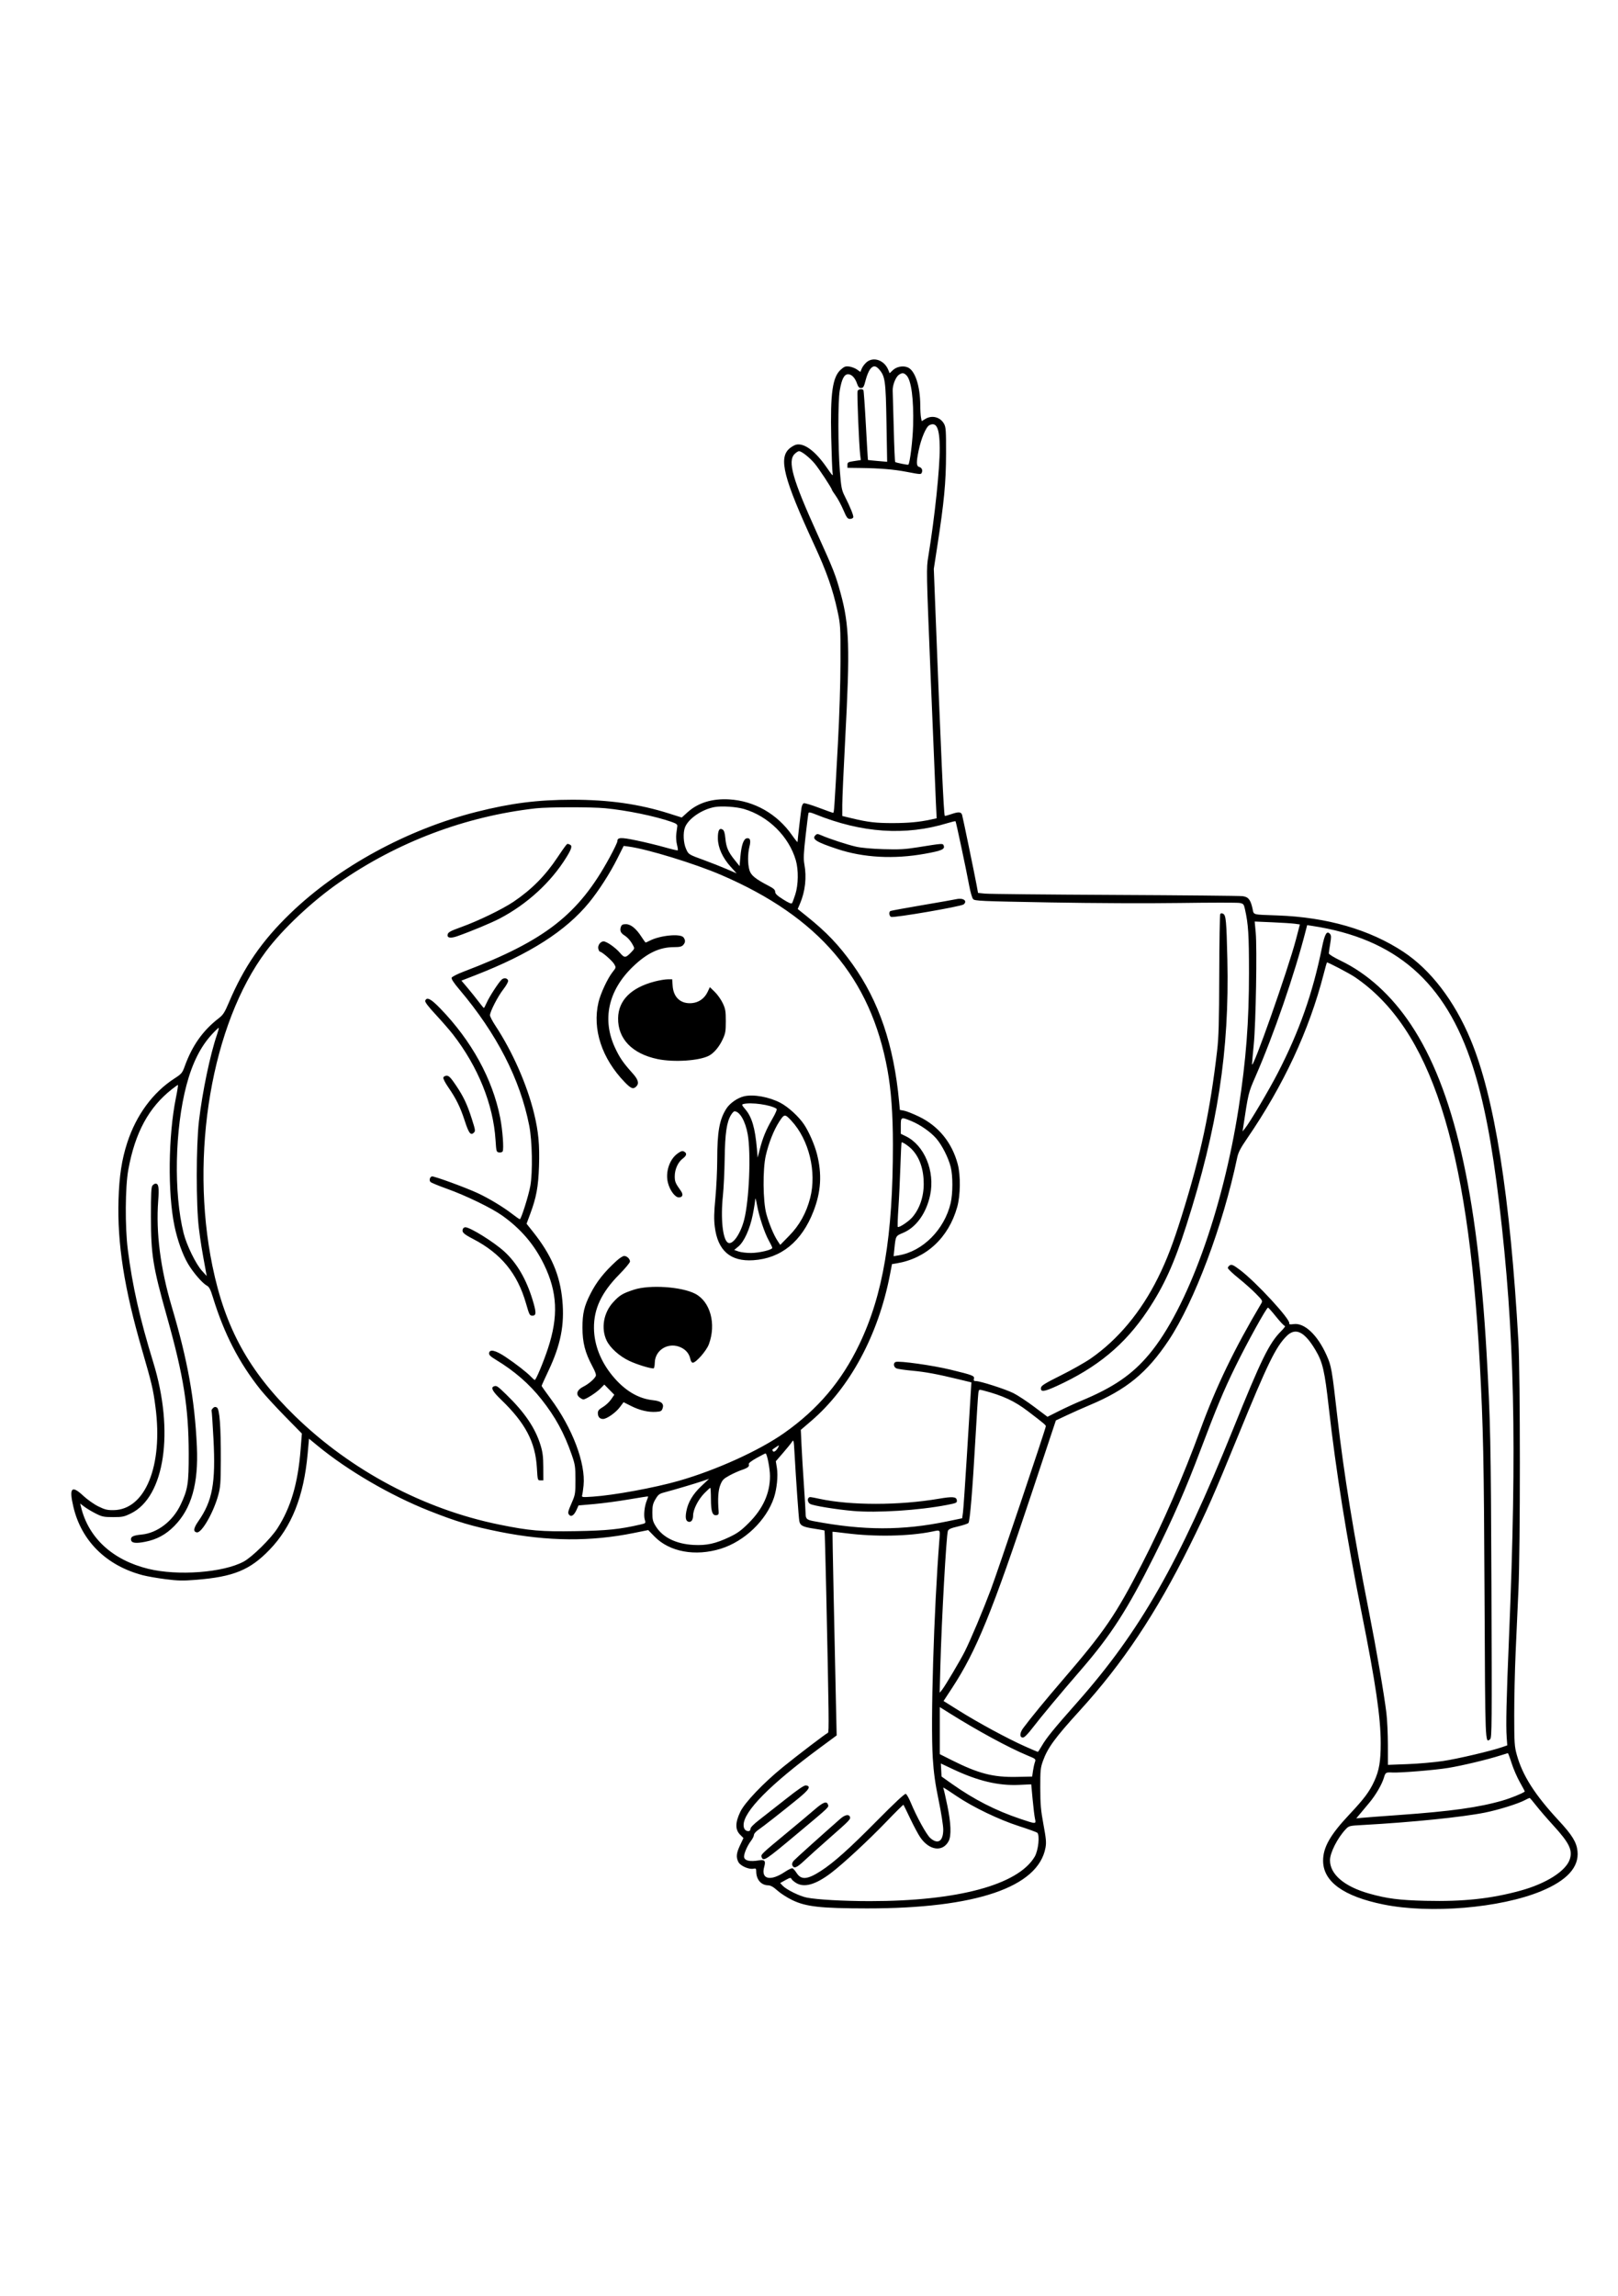 <svg xmlns="http://www.w3.org/2000/svg" width="1410" height="2000" viewBox="0 0 1410 2000" version="1.1">
	<path d="M 755.206 315.480 C 753.586 316.844, 751.699 319.312, 751.014 320.966 L 749.769 323.972 746.838 321.884 C 745.225 320.736, 742.200 319.568, 740.113 319.288 C 736.912 318.859, 735.775 319.258, 732.826 321.848 C 725.492 328.287, 723.494 342.240, 724.356 381 C 724.693 396.125, 725.234 410.075, 725.558 412 C 726.088 415.147, 725.584 414.681, 720.552 407.375 C 710.607 392.933, 700.743 385.593, 693.668 387.369 C 692.285 387.716, 689.778 389.157, 688.096 390.573 C 678.229 398.875, 682.762 416.577, 709.681 474.860 C 720.278 497.803, 725.741 513.332, 729.781 532 C 732.408 544.137, 732.485 545.415, 732.438 576 C 732.408 594.806, 731.510 623.620, 730.207 647.500 C 727.008 706.180, 726.881 708, 726.001 708 C 725.558 708, 719.936 706.005, 713.508 703.566 C 707.080 701.127, 701.199 699.370, 700.438 699.662 C 699.677 699.954, 698.812 701.612, 698.515 703.347 C 697.964 706.569, 695.026 731.765, 695.009 733.407 C 695.004 733.906, 692.791 731.168, 690.090 727.322 C 677.154 708.902, 657.233 697.586, 635.500 696.314 C 620.692 695.447, 608.396 699.217, 599.297 707.414 L 594.094 712.101 582.902 708.557 C 556.931 700.333, 530.401 696.578, 498.500 696.613 C 468.641 696.644, 445.381 699.591, 415.500 707.127 C 354.939 722.399, 295.060 755.026, 252.894 795.727 C 228.245 819.519, 212.566 842.282, 199.397 873.394 C 195.830 881.822, 194.404 884.050, 190.810 886.814 C 176.849 897.548, 167.560 910.622, 160.977 928.800 C 158.857 934.654, 158.220 935.408, 151.975 939.447 C 133.231 951.573, 118.772 971.218, 110.930 995.213 C 106.116 1009.946, 103.899 1024.383, 103.284 1045.006 C 102.140 1083.396, 108.163 1121.907, 123.694 1175.500 C 132.411 1205.580, 133.441 1209.956, 135.488 1225.566 C 142.199 1276.762, 126.643 1315.046, 98.980 1315.413 C 93.504 1315.486, 91.373 1314.965, 85.666 1312.156 C 81.901 1310.302, 76.019 1306.143, 72.472 1302.825 C 62.339 1293.346, 60.036 1296.014, 63.975 1312.667 C 71.009 1342.403, 92.897 1363.902, 124.500 1372.118 C 128.350 1373.119, 137.267 1374.674, 144.315 1375.573 C 155.059 1376.944, 159.343 1377.032, 170.815 1376.114 C 203.414 1373.504, 217.768 1367.652, 234.805 1350.024 C 254.197 1329.958, 264.745 1303.443, 268.096 1266.339 L 269.284 1253.177 276.892 1259.429 C 303.168 1281.021, 340.252 1302.627, 373.943 1315.973 C 398.178 1325.573, 411.500 1329.532, 436 1334.414 C 477.222 1342.628, 514.732 1342.932, 552.190 1335.354 L 564.879 1332.787 570.375 1338.416 C 583.457 1351.815, 605.927 1355.941, 628.138 1349.022 C 648.843 1342.572, 667.824 1324.355, 674.445 1304.579 C 676.985 1296.992, 678.133 1285.554, 677.037 1278.750 L 676.082 1272.822 682.291 1265.661 C 685.706 1261.722, 689.218 1257.393, 690.096 1256.039 C 691.619 1253.691, 691.724 1254.151, 692.392 1266.039 C 693.705 1289.404, 695.965 1321.493, 696.526 1324.738 C 697.247 1328.908, 699.505 1330.074, 709.851 1331.620 C 714.444 1332.307, 718.354 1333.020, 718.539 1333.206 C 718.724 1333.391, 719.394 1357.608, 720.028 1387.021 C 722.363 1495.407, 722.526 1508.970, 721.499 1509.363 C 719.837 1509.999, 695.302 1528.683, 682.444 1539.106 C 665.435 1552.892, 649.096 1569.994, 645.183 1578.106 C 640.647 1587.512, 640.573 1593.727, 644.946 1598.100 L 647.893 1601.047 644.947 1607.273 C 641.654 1614.235, 641.302 1617.750, 643.479 1621.959 C 645.185 1625.259, 652.489 1628.522, 656.466 1627.762 C 658.674 1627.340, 659 1627.626, 659 1629.989 C 659 1637.126, 663.166 1642.062, 669.320 1642.218 C 671.615 1642.277, 673.892 1643.552, 677.500 1646.800 C 680.250 1649.276, 686.100 1653.024, 690.500 1655.129 C 702.545 1660.893, 715.137 1662.287, 755.500 1662.327 C 850.173 1662.421, 904.725 1643.900, 911.083 1609.506 C 911.919 1604.989, 911.635 1601.726, 909.328 1589.309 C 907.031 1576.945, 906.571 1571.694, 906.543 1557.500 C 906.512 1542.192, 906.740 1539.853, 908.832 1534 C 912.942 1522.504, 919.301 1513.790, 940.767 1490.243 C 978.454 1448.903, 1007.488 1405.350, 1036.925 1346 C 1051.481 1316.653, 1057.905 1302.065, 1079.203 1250 C 1104.660 1187.768, 1111.715 1173.285, 1121.189 1163.811 C 1128.953 1156.047, 1136.726 1159.768, 1146.270 1175.818 C 1152.671 1186.581, 1154.345 1193.786, 1157.996 1226.293 C 1164.103 1280.654, 1173.555 1339.740, 1186.506 1404.500 C 1198.844 1466.197, 1203.196 1495.899, 1203.210 1518.500 C 1203.220 1534.304, 1201.855 1542.269, 1197.534 1551.629 C 1193.324 1560.746, 1188.755 1566.840, 1175.789 1580.631 C 1159.147 1598.333, 1152.990 1609.186, 1153.010 1620.788 C 1153.041 1638.994, 1170.766 1651.839, 1205.620 1658.915 C 1246.266 1667.166, 1307.407 1662.028, 1342.883 1647.379 C 1365.529 1638.027, 1376.147 1626.398, 1374.714 1612.514 C 1373.904 1604.670, 1370.098 1598.474, 1358.236 1585.686 C 1337.484 1563.316, 1326.778 1546.513, 1321.800 1528.500 C 1319.779 1521.189, 1319.586 1518.217, 1319.563 1494 C 1319.548 1479.425, 1320.099 1454.900, 1320.786 1439.500 C 1321.473 1424.100, 1322.575 1399.575, 1323.233 1385 C 1324.905 1347.998, 1324.888 1198.400, 1323.208 1168.500 C 1316.086 1041.730, 1302.373 955.267, 1281.483 905.406 C 1267.343 871.655, 1246.756 844.795, 1223 829.103 C 1193.699 809.749, 1156.507 798.984, 1113.500 797.409 C 1090.578 796.570, 1092.807 797.193, 1091.470 791.257 C 1089.743 783.585, 1087.817 781.226, 1082.769 780.595 C 1080.421 780.302, 1030.350 779.825, 971.500 779.536 C 912.650 779.248, 861.756 778.735, 858.403 778.396 L 852.305 777.782 851.093 771.141 C 849.534 762.603, 839.080 712.024, 838.423 709.842 C 837.615 707.159, 835.414 706.965, 829.367 709.046 C 826.235 710.123, 823.522 710.855, 823.338 710.672 C 822.430 709.763, 820.062 657.622, 814.908 525 L 813.761 495.500 816.843 475.500 C 822.762 437.096, 824.357 420.282, 824.431 395.500 C 824.492 375.315, 824.284 372.104, 822.733 369.267 C 819.456 363.270, 812.218 361.350, 806.359 364.923 L 803.218 366.838 802.609 363.794 C 802.274 362.120, 801.984 357.319, 801.965 353.125 C 801.888 336.170, 797.423 322.661, 791.022 320.009 C 786.871 318.290, 781.272 319.365, 777.986 322.513 L 775.285 325.101 774.019 322.046 C 770.573 313.727, 761.184 310.450, 755.206 315.480 M 758.087 321.877 C 756.960 323.460, 755.378 327.290, 754.571 330.389 C 752.765 337.323, 752.360 338, 750.019 338 C 748.782 338, 747.773 336.843, 747.021 334.562 C 745.274 329.270, 742.254 326, 739.113 326 C 735.633 326, 733.510 330.129, 731.775 340.272 C 730.168 349.659, 730.238 389.514, 731.897 410.377 C 733.013 424.412, 733.489 426.907, 735.999 431.877 C 741.111 442.001, 744.073 449.369, 743.563 450.696 C 743.288 451.413, 741.984 452, 740.666 452 C 738.629 452, 737.773 450.838, 734.955 444.250 C 733.131 439.988, 730.145 434.415, 728.320 431.866 C 726.494 429.317, 725 427.003, 725 426.724 C 725 425.448, 713.535 407.995, 709.849 403.660 C 705.366 398.388, 698.521 393, 696.305 393 C 695.537 393, 693.805 394.105, 692.455 395.455 C 686.180 401.729, 690.630 417.383, 712.224 465 C 726.424 496.311, 728.120 500.633, 732.557 516.795 C 740.175 544.552, 740.796 564.175, 736.563 643.500 C 735.154 669.900, 734.002 695.837, 734.001 701.138 L 734 710.776 742.750 712.881 C 756.432 716.173, 763.464 716.987, 778 716.962 C 791.606 716.938, 800.990 716.076, 810.873 713.942 L 816.245 712.782 815.579 699.141 C 815.212 691.638, 813.176 642.750, 811.053 590.500 C 807.206 495.787, 807.200 495.467, 809.002 484.500 C 814.590 450.492, 819.044 408.032, 818.915 390 C 818.792 372.955, 816.168 367.238, 809.901 370.362 C 806.991 371.813, 802.719 381.911, 800.527 392.521 C 798.426 402.694, 798.522 406.062, 800.931 406.692 C 803.154 407.274, 804.194 409.331, 803.362 411.500 C 802.633 413.398, 802.568 413.396, 789.998 410.994 C 778.684 408.832, 766.902 407.856, 749.500 407.638 L 738.500 407.500 738.500 405 C 738.500 402.719, 739.012 402.423, 744.327 401.625 L 750.153 400.750 749.596 396.125 C 748.566 387.571, 746.712 342.192, 747.328 340.588 C 747.976 338.898, 751.515 338.407, 752.425 339.879 C 752.724 340.363, 753.698 354.201, 754.589 370.629 C 755.480 387.058, 756.274 400.573, 756.354 400.662 C 756.434 400.751, 760.236 401.149, 764.802 401.545 L 773.103 402.267 772.519 368.384 C 771.889 331.859, 771.370 327.970, 766.320 321.969 C 763.176 318.232, 760.703 318.204, 758.087 321.877 M 783.342 326.473 C 780.446 328.501, 777.678 335.680, 777.932 340.500 C 778.049 342.700, 778.463 357.414, 778.854 373.198 C 779.244 388.983, 779.809 402.142, 780.108 402.441 C 780.712 403.046, 791.180 405.159, 791.570 404.755 C 792.980 403.296, 795.395 383.425, 795.734 370.500 C 796.334 347.643, 794.136 331.136, 789.935 326.935 C 787.616 324.616, 786.141 324.512, 783.342 326.473 M 622.838 702.969 C 611.676 704.981, 599.810 713.110, 596.913 720.730 C 595.123 725.437, 595.542 734.177, 597.803 739.287 C 600.064 744.399, 599.706 744.178, 614.500 749.591 C 620 751.604, 628.422 754.937, 633.216 756.998 L 641.933 760.745 636.847 755.123 C 629.706 747.227, 625.702 738.438, 625.589 730.412 C 625.490 723.374, 626.873 720.803, 629.778 722.627 C 630.990 723.388, 631.676 725.601, 632.093 730.104 C 632.827 738.014, 634.508 741.964, 640.120 748.963 L 644.500 754.425 645.188 746.463 C 646.082 736.129, 648.004 730.602, 650.850 730.180 C 653.785 729.745, 654.471 732.071, 653.061 737.671 C 651.515 743.812, 651.538 752.726, 653.114 757.985 C 654.474 762.524, 658.230 765.574, 670 771.697 C 674.179 773.870, 675.506 775.102, 675.526 776.822 C 675.546 778.526, 677.277 780.173, 682.512 783.472 C 687.407 786.556, 689.699 787.507, 690.240 786.678 C 690.663 786.030, 691.945 782.575, 693.088 779 C 695.737 770.718, 695.931 757.728, 693.529 749.415 C 687.539 728.677, 669.607 710.930, 648.321 704.672 C 641.741 702.738, 628.885 701.878, 622.838 702.969 M 467 704.103 C 405.722 710.995, 346.463 733.341, 295.500 768.773 C 271.938 785.155, 246.434 809.128, 231.854 828.599 C 184.553 891.768, 165.145 1005.678, 185.132 1102.822 C 196.263 1156.921, 216.902 1194.390, 257.121 1233.516 C 305.794 1280.866, 369.234 1314.577, 434.839 1327.953 C 461.564 1333.402, 471.490 1334.254, 502 1333.722 C 529.080 1333.250, 540.247 1332.098, 558.158 1327.929 C 562.801 1326.848, 562.813 1326.834, 561.876 1323.672 C 560.779 1319.965, 561.623 1311.953, 563.624 1307.096 C 564.395 1305.225, 564.908 1303.592, 564.763 1303.469 C 564.618 1303.346, 557.075 1304.519, 548 1306.077 C 538.925 1307.634, 525.349 1309.451, 517.830 1310.113 L 504.160 1311.318 502.401 1315.220 C 500.281 1319.921, 497.747 1321.606, 495.987 1319.484 C 494.591 1317.802, 494.792 1316.938, 498.666 1308 C 501.261 1302.010, 501.481 1300.518, 501.470 1289 C 501.458 1277.513, 501.194 1275.743, 498.218 1267.162 C 491.705 1248.385, 483.997 1234.260, 471.934 1219 C 461.199 1205.420, 448.380 1194.281, 432.203 1184.475 C 427.318 1181.513, 425.972 1180.191, 426.203 1178.579 C 426.723 1174.939, 431.928 1176.179, 440.659 1182.023 C 449.756 1188.111, 459.452 1195.678, 462.924 1199.401 C 464.258 1200.831, 465.667 1202, 466.056 1202 C 467.089 1202, 473.492 1186.700, 477.435 1174.804 C 486.756 1146.691, 485.767 1125.445, 474.017 1101.358 C 465.569 1084.038, 453.861 1070.351, 437.630 1058.817 C 428.346 1052.220, 405.889 1041.335, 389.500 1035.488 C 382.350 1032.938, 375.921 1030.289, 375.213 1029.603 C 373.811 1028.243, 374.455 1025.416, 376.327 1024.716 C 377.764 1024.179, 405.602 1034.330, 416.264 1039.279 C 425.988 1043.793, 438.712 1051.463, 446.370 1057.428 C 449.599 1059.943, 452.582 1062, 452.999 1062 C 454.157 1062, 460.641 1041.468, 462.157 1033 C 464.314 1020.952, 463.815 993.818, 461.189 980.459 C 453.237 939.994, 432.846 900.298, 400.238 861.800 C 395.463 856.163, 393.182 852.689, 393.579 851.656 C 393.910 850.792, 398.528 848.432, 403.841 846.411 C 475.112 819.303, 504.130 796.660, 531.159 747.067 C 534.921 740.163, 538 733.746, 538 732.807 C 538 729.331, 540.913 729.207, 554.778 732.093 C 562.216 733.642, 573.227 736.311, 579.246 738.026 C 585.265 739.740, 590.393 740.941, 590.640 740.693 C 590.888 740.446, 590.560 738.139, 589.912 735.566 C 589.262 732.983, 589.016 728.787, 589.363 726.194 C 589.709 723.612, 590.106 720.654, 590.246 719.619 C 590.443 718.158, 589.275 717.314, 585 715.833 C 570.550 710.826, 546.338 705.852, 527.500 704.023 C 515.568 702.864, 477.569 702.914, 467 704.103 M 704.538 708.252 C 704.319 708.938, 703.183 717.926, 702.014 728.224 C 700.313 743.209, 700.100 748.088, 700.945 752.658 C 703.075 764.185, 701.721 776.486, 697.146 787.159 L 695.156 791.801 703.328 798.356 C 720.284 811.956, 731.055 823.263, 742.999 840 C 766.029 872.272, 778.940 910.398, 783.519 959.656 L 784.184 966.812 787.842 967.466 C 789.854 967.826, 795.711 970.152, 800.858 972.635 C 817.845 980.830, 829.590 995.227, 834.602 1014 C 837.221 1023.808, 837.004 1041.262, 834.137 1051.443 C 826.622 1078.128, 807.239 1096.139, 781.408 1100.441 L 777.317 1101.122 775.562 1110.244 C 765.454 1162.774, 740.627 1208.873, 706.875 1237.779 L 697.860 1245.500 698.485 1259 C 698.829 1266.425, 699.760 1281.950, 700.553 1293.500 C 701.346 1305.050, 702.003 1316.075, 702.013 1318 C 702.038 1322.966, 702.915 1323.846, 708.992 1324.998 C 752.473 1333.244, 786.466 1333.303, 825.490 1325.198 L 838.480 1322.500 839.161 1317.500 C 839.536 1314.750, 841.020 1293.375, 842.458 1270 C 843.897 1246.625, 845.400 1222.245, 845.799 1215.822 L 846.524 1204.144 836.012 1201.592 C 816.841 1196.938, 806.621 1195.037, 795 1193.965 C 788.675 1193.381, 782.487 1192.484, 781.250 1191.973 C 778.687 1190.914, 778.199 1187.244, 780.504 1186.360 C 783.574 1185.182, 812.879 1189.302, 828.494 1193.108 C 847.931 1197.844, 849.386 1198.415, 848.703 1201.028 C 848.301 1202.565, 848.690 1203, 850.467 1203 C 854.284 1203, 875.981 1209.963, 883.050 1213.457 C 886.707 1215.264, 894.901 1220.650, 901.259 1225.426 L 912.819 1234.109 922.861 1229.070 C 928.384 1226.298, 936.862 1222.394, 941.701 1220.394 C 970.248 1208.595, 986.587 1197.433, 1001.552 1179.506 C 1034.554 1139.975, 1065.498 1054.723, 1079.422 964.975 C 1085.885 923.321, 1088.434 890.053, 1088.423 847.500 C 1088.414 813.808, 1087.863 805.127, 1084.889 791.847 C 1083.934 787.581, 1083.550 787.138, 1080.282 786.525 C 1078.321 786.157, 1055.068 786.169, 1028.608 786.552 C 1000.403 786.959, 953.403 786.763, 915 786.077 C 853.953 784.987, 849.395 784.785, 847.962 783.105 C 847.116 782.113, 845.602 776.846, 844.597 771.401 C 842.109 757.917, 833.169 715.836, 832.690 715.357 C 832.478 715.145, 829.423 715.854, 825.902 716.932 C 789.054 728.220, 750.974 725.656, 710.218 709.144 C 706.284 707.550, 704.834 707.322, 704.538 708.252 M 710.602 727.541 C 707.221 730.921, 711.268 733.457, 729.852 739.605 C 752.533 747.107, 778.977 748.528, 805.913 743.690 C 820.619 741.050, 823.611 739.755, 822.386 736.564 C 821.604 734.525, 821.685 734.519, 800 737.998 C 788.747 739.803, 783.754 740.083, 770 739.680 C 759.872 739.383, 750.603 738.544, 746 737.506 C 738.513 735.820, 722.793 730.678, 715.810 727.633 C 712.511 726.194, 711.959 726.184, 710.602 727.541 M 492.832 736.750 C 492.019 737.712, 488.812 742.325, 485.705 747 C 475.186 762.831, 463.071 775.019, 447.385 785.554 C 437.734 792.036, 416.615 802.251, 402 807.505 C 391.695 811.210, 390.046 812.211, 390.015 814.781 C 389.988 817.069, 393.133 817.346, 398.372 815.517 C 410.191 811.389, 428.109 803.934, 435.458 800.085 C 459.405 787.546, 480.204 768.456, 493.612 746.709 C 498.301 739.103, 498.940 736.575, 496.418 735.607 C 494.336 734.808, 494.522 734.749, 492.832 736.750 M 537.807 748.170 C 531.450 760.823, 521.715 775.958, 513.393 786.131 C 493.123 810.907, 461.602 831.048, 414.305 849.447 L 402.111 854.191 407.353 860.371 C 410.237 863.770, 414.541 869.127, 416.918 872.275 C 419.295 875.424, 421.437 878, 421.676 878 C 421.916 878, 423.054 875.862, 424.205 873.250 C 426.529 867.974, 434.890 855.166, 437.333 853.138 C 439.379 851.441, 442.387 852.054, 442.810 854.254 C 442.994 855.207, 441.117 858.576, 438.639 861.743 C 433.846 867.868, 427 881.171, 427 884.359 C 427 885.412, 429.073 889.422, 431.607 893.268 C 446.707 916.188, 459.329 944.841, 465.485 970.172 C 469.246 985.647, 470.332 997.392, 469.708 1015.846 C 469.096 1033.947, 467.419 1042.974, 461.930 1057.723 L 458.870 1065.946 464.276 1072.723 C 480.490 1093.047, 487.996 1110.517, 490.065 1132.746 C 492.051 1154.085, 488.604 1171.505, 477.937 1194.043 C 474.671 1200.941, 472 1206.853, 472 1207.179 C 472 1207.506, 475.487 1212.459, 479.750 1218.186 C 498.765 1243.736, 510.475 1274.571, 508.531 1293.976 C 508.172 1297.564, 507.627 1301.359, 507.321 1302.408 C 506.792 1304.224, 507.241 1304.285, 516.632 1303.667 C 534.873 1302.466, 570.575 1295.903, 591.500 1289.903 C 624.230 1280.519, 661.674 1263.529, 683.455 1248.179 C 712.762 1227.526, 733.437 1203.123, 748.845 1170.999 C 769.591 1127.746, 778.166 1076.777, 778.121 997 C 778.106 970.230, 776.614 949.717, 773.394 932 C 758.813 851.780, 713.571 798.746, 628.500 762.153 C 605.510 752.264, 564.025 739.548, 547.755 737.402 L 543.500 736.841 537.807 748.170 M 833.500 783.198 C 831.300 783.683, 817.639 786.091, 803.143 788.548 C 788.646 791.005, 776.383 793.263, 775.893 793.566 C 774.420 794.477, 774.885 798.019, 776.562 798.662 C 779.155 799.657, 837.560 789.610, 839.750 787.792 C 843.380 784.780, 839.444 781.886, 833.500 783.198 M 1063.379 796.195 C 1062.971 796.855, 1062.576 820.594, 1062.501 848.948 C 1062.392 890.180, 1062.028 903.403, 1060.681 915 C 1054.483 968.386, 1046.463 1005.838, 1029.844 1059 C 1022.247 1083.302, 1016.755 1097.618, 1009.148 1112.946 C 994.372 1142.721, 974.333 1166.790, 950.573 1183.298 C 945.664 1186.709, 933.964 1193.325, 924.573 1198 C 910.766 1204.874, 907.439 1206.931, 907.180 1208.754 C 906.614 1212.740, 909.674 1212.428, 920.756 1207.372 C 956.227 1191.188, 980.269 1171.267, 999.998 1141.714 C 1014.245 1120.372, 1023.093 1100.951, 1033.813 1067.486 C 1061.114 982.264, 1071.441 915.282, 1069.578 835.500 C 1068.795 801.977, 1068.359 797.262, 1065.918 795.956 C 1064.682 795.294, 1063.890 795.369, 1063.379 796.195 M 1094.272 812.103 C 1095.553 825.788, 1094.411 891.564, 1092.572 910 C 1091.721 918.525, 1091.046 926.175, 1091.070 927 C 1091.252 933.129, 1122.515 844.405, 1129.346 818.372 L 1132.791 805.243 1128.331 804.632 C 1125.878 804.296, 1117.013 803.725, 1108.631 803.363 L 1093.392 802.706 1094.272 812.103 M 541.117 807.213 C 539.953 810.359, 540.805 812.652, 543.854 814.578 C 546.945 816.531, 549.446 819.362, 551.614 823.359 C 553.103 826.105, 553.052 826.338, 550.332 829.195 C 545.195 834.594, 544.258 834.662, 540.203 829.924 C 536.279 825.340, 528.615 820, 525.959 820 C 523.214 820, 520.680 823.590, 521.401 826.460 C 521.751 827.857, 522.421 829, 522.888 829 C 524.540 829, 533.523 836.845, 535.236 839.783 C 536.954 842.730, 536.940 842.801, 533.895 846.630 C 529.552 852.092, 523.358 865.330, 521.556 873 C 516.041 896.483, 524.444 922.014, 544.506 942.727 C 549.879 948.274, 551.848 949.009, 554.429 946.429 C 557.155 943.702, 556.250 940.439, 551.210 934.831 C 543.057 925.759, 540.066 921.418, 536.034 912.809 C 524.514 888.214, 529.978 862.934, 551.278 842.281 C 563.711 830.225, 574.648 825, 587.450 825 C 592.225 825, 594.079 824.571, 595.345 823.171 C 597.347 820.959, 597.443 818.989, 595.670 816.563 C 593.067 813.004, 575.236 814.724, 566.178 819.408 C 564.485 820.284, 562.899 821, 562.654 821 C 562.409 821, 560.773 818.762, 559.018 816.028 C 554.391 808.817, 549.689 805, 545.433 805 C 542.737 805, 541.748 805.507, 541.117 807.213 M 1138.011 810.172 C 1128.155 848.682, 1110.048 901.228, 1093.965 938 C 1087.911 951.840, 1087.853 952.079, 1083.438 981.500 L 1082.838 985.500 1084.863 983 C 1089.211 977.633, 1105.757 949.706, 1113.598 934.500 C 1132.364 898.106, 1144.046 864.909, 1152.065 825.192 C 1154.456 813.347, 1156.320 810.270, 1159.085 813.602 C 1160.126 814.856, 1160.146 816.521, 1159.190 822.100 C 1158.535 825.915, 1158 829.669, 1158 830.441 C 1158 831.235, 1162.457 833.990, 1168.250 836.776 C 1191.692 848.053, 1212.634 867.087, 1229.559 892.500 C 1266.704 948.272, 1287.453 1038.305, 1295.468 1178.500 C 1298.839 1237.461, 1299.228 1256.161, 1299.709 1382.541 C 1300.164 1501.965, 1300.066 1513.700, 1298.604 1514.914 C 1294.194 1518.574, 1294.298 1521.194, 1293.694 1390.737 C 1293.135 1270.185, 1292.585 1243.425, 1289.494 1186.500 C 1279.169 996.380, 1246.597 895.917, 1180.764 851.144 C 1175.945 847.867, 1156.809 837.857, 1156.312 838.354 C 1156.163 838.504, 1154.887 843.098, 1153.478 848.563 C 1140.820 897.649, 1118.520 945.459, 1086.576 992 C 1080.953 1000.193, 1079.094 1003.818, 1078.117 1008.500 C 1065.860 1067.211, 1040.867 1133.819, 1018.474 1167.452 C 999.596 1195.807, 981.689 1210.480, 949.500 1223.970 C 944 1226.275, 935.142 1230.214, 929.815 1232.723 L 920.129 1237.284 899.482 1299.392 C 864.512 1404.590, 850.764 1438.237, 829.534 1470.587 L 822.258 1481.674 835.879 1490.194 C 852.653 1500.686, 877.772 1514.285, 892.737 1520.976 C 898.917 1523.739, 904.171 1526, 904.413 1526 C 904.655 1526, 906.215 1523.638, 907.879 1520.750 C 911.895 1513.780, 918.063 1506.211, 939 1482.557 C 993.358 1421.145, 1027.527 1361.278, 1074.314 1245.470 C 1099.299 1183.627, 1106.013 1169.935, 1116.486 1159.461 C 1118.940 1157.008, 1120.397 1154.996, 1119.724 1154.991 C 1119.051 1154.986, 1115.619 1151.386, 1112.098 1146.991 C 1108.576 1142.596, 1105.383 1139, 1105 1139 C 1103.678 1139, 1086.767 1169.582, 1076.522 1190.500 C 1066.361 1211.248, 1059.939 1226.612, 1046.091 1263.305 C 1033.370 1297.012, 1022.011 1322.979, 1005.763 1355.500 C 982.535 1401.988, 968.091 1424.424, 942.027 1454.500 C 924.497 1474.729, 907.170 1495.494, 899.961 1504.911 C 895.687 1510.495, 892.707 1513.500, 891.443 1513.500 C 888.385 1513.500, 888.492 1509.546, 891.666 1505.271 C 898.088 1496.623, 911.404 1480.399, 925.819 1463.659 C 962.661 1420.879, 972.095 1407.077, 995.313 1362 C 1013.357 1326.968, 1031.244 1285.837, 1046.112 1245.192 C 1059.772 1207.848, 1075.665 1174.900, 1098.886 1135.782 C 1100.494 1133.073, 1100.479 1133.042, 1094.500 1126.918 C 1091.200 1123.538, 1084.338 1117.429, 1079.250 1113.342 C 1074.162 1109.255, 1070 1105.272, 1070 1104.491 C 1070 1103.710, 1070.848 1102.616, 1071.885 1102.061 C 1073.426 1101.237, 1075.026 1101.998, 1080.635 1106.220 C 1094.581 1116.719, 1124.758 1149.431, 1123.536 1152.725 C 1123.202 1153.626, 1124.214 1153.795, 1127.362 1153.364 C 1136.744 1152.078, 1148.088 1162.769, 1155.958 1180.313 C 1160.254 1189.891, 1160.637 1192.075, 1165.535 1235 C 1171.120 1283.934, 1179.578 1335.976, 1193.001 1403.997 C 1199.487 1436.863, 1206.076 1475.122, 1208.157 1492 C 1208.869 1497.775, 1209.463 1510.329, 1209.476 1519.898 L 1209.500 1537.297 1226.500 1536.660 C 1235.850 1536.310, 1249.786 1535.093, 1257.468 1533.956 C 1270.277 1532.060, 1299.885 1525.089, 1309.500 1521.706 L 1313.500 1520.299 1313 1513.399 C 1312.234 1502.828, 1312.756 1480.074, 1314.983 1427 C 1322.077 1257.896, 1319.873 1160.140, 1306.438 1048 C 1300.128 995.323, 1293.022 958.628, 1283.300 928.500 C 1259.671 855.281, 1216.378 817.546, 1143.310 806.479 L 1139.119 805.844 1138.011 810.172 M 570.373 854.979 C 549.843 860.361, 538.845 871.443, 538.643 886.951 C 538.410 904.920, 550.935 917.888, 572.983 922.504 C 587.148 925.469, 609.319 924.028, 617.790 919.591 C 622.154 917.304, 626.685 911.941, 629.696 905.500 C 632.181 900.182, 632.500 898.363, 632.500 889.500 C 632.500 880.770, 632.163 878.782, 629.849 873.845 C 628.390 870.734, 625.265 866.314, 622.904 864.023 L 618.611 859.856 616.670 863.981 C 614.009 869.634, 609.076 873.190, 603.099 873.765 C 593.399 874.697, 586.915 868.967, 586.180 858.815 L 585.760 853 581.630 853.055 C 579.358 853.085, 574.293 853.951, 570.373 854.979 M 370.589 871.628 C 370.151 872.771, 372.899 876.425, 379.803 883.878 C 385.214 889.720, 391.916 897.425, 394.697 901 C 416.590 929.150, 429.852 962.005, 431.830 993 C 432.473 1003.084, 432.595 1003.513, 434.887 1003.837 C 436.200 1004.023, 437.605 1003.639, 438.010 1002.983 C 439.215 1001.034, 437.994 984.239, 435.867 973.500 C 429.180 939.734, 410.884 906.452, 383.507 878.250 C 375.480 869.981, 371.921 868.157, 370.589 871.628 M 184.666 900.994 C 174.821 911.628, 167.599 926.033, 162.516 945.178 C 152.338 983.505, 151.259 1039.337, 160.022 1074.220 C 162.648 1084.674, 170.694 1101.127, 176.052 1107 L 180.157 1111.500 179.505 1108 C 175.830 1088.262, 174.855 1082.259, 173.310 1069.842 C 170.830 1049.912, 170.867 998.056, 173.376 976.500 C 176.325 951.163, 183.151 918.499, 189.126 901.134 C 190.159 898.130, 190.840 895.507, 190.639 895.305 C 190.437 895.104, 187.749 897.664, 184.666 900.994 M 386.355 938.517 C 386.012 939.410, 387.830 943.009, 390.778 947.273 C 397.477 956.964, 401.211 964.570, 404.958 976.161 C 408.351 986.655, 410.022 989.057, 412.500 987 C 414.499 985.341, 414.452 984.906, 411.128 974.495 C 407.104 961.889, 403.947 955.218, 397.387 945.461 C 392.915 938.808, 391.190 937, 389.318 937 C 388.009 937, 386.675 937.682, 386.355 938.517 M 150 948.615 C 129.673 964.480, 117.675 986.580, 111.798 1018.980 C 109.080 1033.965, 108.872 1068.731, 111.382 1088.500 C 115.404 1120.176, 121.759 1148.297, 133.611 1186.870 C 152.013 1246.761, 143.589 1303.764, 114.200 1318.219 C 108.146 1321.197, 106.698 1321.499, 98.515 1321.484 C 90.375 1321.470, 88.893 1321.159, 83.250 1318.285 C 79.813 1316.534, 75.398 1313.880, 73.440 1312.386 L 69.879 1309.670 70.580 1312.585 C 77.069 1339.571, 98.065 1358.897, 129.182 1366.528 C 154.918 1372.839, 194.543 1369.842, 212.352 1360.237 C 219.799 1356.220, 236.027 1340.218, 241.827 1331.171 C 253.489 1312.981, 259.638 1292.046, 261.967 1262.600 L 263.066 1248.699 248.246 1233.600 C 240.095 1225.295, 230.554 1214.900, 227.044 1210.500 C 208.266 1186.958, 195.281 1161.764, 185.491 1129.877 C 183.429 1123.162, 182.284 1120.955, 180.316 1119.901 C 176.464 1117.840, 168.449 1108.605, 163.974 1101.072 C 159.147 1092.947, 154.634 1080.376, 152.024 1067.787 C 146.054 1038.993, 146.626 989.169, 153.303 956.250 C 154.558 950.063, 155.341 945.023, 155.043 945.051 C 154.744 945.080, 152.475 946.683, 150 948.615 M 648.332 954.959 C 642.635 956.316, 635.961 960.992, 632.955 965.733 C 626.913 975.259, 625.049 985.704, 625.020 1010.194 C 625.009 1019.376, 624.293 1034.354, 623.428 1043.478 C 622.213 1056.298, 622.091 1061.986, 622.889 1068.514 C 625.444 1089.395, 636.517 1099.036, 656.448 1097.730 C 680.688 1096.141, 698.713 1081.463, 708.941 1054.984 C 715.496 1038.015, 716.417 1022.804, 711.950 1005.278 C 709.852 997.046, 704.867 985.658, 700.585 979.315 C 695.980 972.495, 686.856 964.172, 680.104 960.633 C 670.185 955.433, 656.559 953, 648.332 954.959 M 647.737 961.692 C 646.224 962.086, 646.472 962.733, 649.479 966.246 C 655.196 972.926, 658.016 982.468, 659.578 1000.422 L 660.267 1008.343 662.039 1001.422 C 664.669 991.147, 667.409 984.447, 672.845 974.991 C 676.131 969.276, 677.363 966.253, 676.614 965.745 C 671.565 962.325, 654.496 959.929, 647.737 961.692 M 637.017 971.212 C 633.262 977.388, 631.827 987.239, 631.516 1009 C 631.354 1020.275, 630.665 1034.839, 629.985 1041.365 C 627.886 1061.499, 629.783 1079.568, 634.294 1082.414 C 638.255 1084.912, 645.254 1075.092, 648.488 1062.500 C 652.865 1045.458, 654.560 1004.636, 651.583 987.950 C 649.546 976.533, 644.614 968, 640.051 968 C 639.457 968, 638.092 969.445, 637.017 971.212 M 679.033 977.071 C 674.319 984.364, 669.912 995.469, 667.355 1006.500 C 664.583 1018.455, 664.836 1046.450, 667.815 1057.329 C 670.217 1066.100, 674.253 1075.775, 677.664 1080.934 L 679.935 1084.368 687.717 1076.434 C 696.699 1067.277, 702.642 1056.587, 706.026 1043.500 C 711.872 1020.885, 704.994 992.683, 689.605 976.168 C 684 970.153, 683.475 970.198, 679.033 977.071 M 785 980.801 L 785 987.601 789.389 989.734 C 805.557 997.589, 814.916 1020.179, 810.589 1040.906 C 807.270 1056.804, 798.366 1069.186, 786.819 1073.961 C 780.566 1076.547, 780.555 1076.567, 779.448 1087.360 L 778.744 1094.219 783.122 1093.490 C 804.132 1089.992, 823.009 1071.038, 828.442 1047.985 C 830.407 1039.648, 830.428 1024.104, 828.485 1016.460 C 826.416 1008.320, 820.913 997.480, 815.923 991.713 C 810.915 985.924, 801.841 979.608, 793.900 976.381 C 785.120 972.814, 785 972.874, 785 980.801 M 784.655 1015.750 C 784.291 1027.162, 783.505 1043.623, 782.909 1052.329 C 782.312 1061.035, 782.069 1068.402, 782.367 1068.700 C 783.316 1069.649, 791.606 1064.213, 794.857 1060.510 C 801.365 1053.098, 805.012 1042.486, 804.976 1031.068 C 804.935 1018.458, 801.411 1008.222, 794.681 1001.165 C 792 998.354, 787.119 995, 785.708 995 C 785.493 995, 785.019 1004.337, 784.655 1015.750 M 590.364 1004.858 C 583.430 1009.893, 579.798 1020.819, 582.003 1030.011 C 583.608 1036.703, 588.230 1043, 591.538 1043 C 594.882 1043, 595.658 1040.601, 593.360 1037.367 C 588.540 1030.584, 588.010 1029.318, 588.005 1024.566 C 587.999 1018.555, 590.882 1012.203, 594.997 1009.160 C 598.442 1006.613, 598.827 1004.513, 596.114 1003.061 C 594.632 1002.268, 593.401 1002.653, 590.364 1004.858 M 132.872 1032.653 C 131.786 1033.963, 131.507 1039.639, 131.535 1059.903 C 131.580 1093.263, 133.168 1103.121, 145.648 1147.500 C 160.004 1198.548, 164.379 1226.115, 164.455 1266 C 164.505 1292.303, 163.707 1297.357, 157.401 1310.667 C 150.580 1325.062, 137.172 1335.340, 123.454 1336.687 C 115.948 1337.425, 113.789 1338.504, 114.189 1341.318 C 114.585 1344.099, 118.265 1344.601, 126.452 1342.991 C 136.660 1340.983, 144.418 1336.796, 151.862 1329.279 C 166.848 1314.144, 173.056 1292.322, 171.571 1260 C 169.689 1219.060, 163.553 1184.961, 149.617 1138 C 139.816 1104.973, 135.787 1073.438, 137.861 1046 C 138.734 1034.448, 138.212 1031, 135.587 1031 C 134.849 1031, 133.627 1031.744, 132.872 1032.653 M 658.109 1044.843 C 658.049 1046.682, 657.073 1052.757, 655.939 1058.343 C 653.435 1070.683, 648.412 1081.690, 643.400 1085.822 L 639.809 1088.782 643.654 1090.118 C 645.770 1090.853, 650.650 1091.433, 654.500 1091.406 C 661.802 1091.356, 673 1088.663, 673 1086.957 C 673 1086.414, 671.675 1083.614, 670.056 1080.735 C 666.260 1073.985, 661.497 1059.673, 659.661 1049.500 C 658.786 1044.646, 658.175 1042.815, 658.109 1044.843 M 403.362 1070.500 C 402.291 1073.289, 403.849 1074.820, 412.150 1079.139 C 436.621 1091.870, 450.816 1109.107, 458.356 1135.247 C 461.351 1145.632, 461.547 1146, 464.090 1146 C 467.442 1146, 467.438 1143.124, 464.071 1132.115 C 458.549 1114.060, 450.389 1100.126, 439.519 1090.192 C 430.471 1081.922, 409.728 1069, 405.502 1069 C 404.641 1069, 403.678 1069.675, 403.362 1070.500 M 537.303 1098.250 C 526.419 1108.193, 519.889 1116.442, 514.498 1127.060 C 509.068 1137.752, 507.572 1144.126, 507.588 1156.500 C 507.604 1169.401, 509.836 1178.162, 516.076 1189.821 C 518.932 1195.159, 519.747 1197.597, 519.083 1198.821 C 517.571 1201.609, 512.752 1205.654, 508.266 1207.902 C 502.920 1210.582, 501.554 1214.410, 504.960 1217.169 C 506.204 1218.176, 507.734 1218.996, 508.361 1218.991 C 510.473 1218.973, 519.472 1213.242, 523.062 1209.628 L 526.625 1206.042 530.978 1210.478 L 535.332 1214.914 532.486 1219.020 C 530.921 1221.279, 527.696 1224.266, 525.320 1225.658 C 521.915 1227.654, 521 1228.763, 521 1230.895 C 521 1234.139, 522.642 1236, 525.504 1236 C 528.776 1236, 536.469 1230.620, 540.116 1225.782 L 543.417 1221.404 549.918 1224.674 C 557.495 1228.487, 564.923 1230.240, 571.666 1229.807 C 575.861 1229.539, 576.581 1229.159, 577.413 1226.780 C 578.862 1222.638, 576.260 1220.417, 569.080 1219.666 C 556.171 1218.317, 544.418 1211.272, 533.892 1198.573 C 523.469 1185.998, 517.798 1171.513, 517.616 1157 C 517.405 1140.158, 524.109 1125.885, 539.627 1110.139 C 544.782 1104.908, 549 1099.844, 549 1098.885 C 549 1096.563, 546.327 1094, 543.906 1094 C 542.833 1094, 539.862 1095.912, 537.303 1098.250 M 552.500 1123.373 C 542.550 1126.618, 539.935 1128.196, 534.316 1134.345 C 525.961 1143.486, 523.627 1157.024, 528.585 1167.577 C 531.588 1173.967, 539.698 1181.291, 548.281 1185.364 C 554.816 1188.465, 565.991 1191.949, 569.500 1191.979 C 570.050 1191.984, 570.545 1189.759, 570.599 1187.036 C 570.832 1175.428, 583.185 1168.483, 593.887 1173.942 C 598.129 1176.107, 600.751 1179.504, 601.651 1184.004 C 601.984 1185.668, 602.890 1187, 603.690 1187 C 606.545 1187, 615.617 1176.640, 617.728 1170.969 C 624.319 1153.257, 619.015 1133.711, 605.769 1126.898 C 593.845 1120.765, 566.120 1118.930, 552.500 1123.373 M 430.250 1207.662 C 427.490 1208.776, 429.365 1212.144, 436.641 1219.147 C 457.852 1239.559, 466.556 1256.108, 467.860 1278.500 C 468.494 1289.396, 468.524 1289.500, 471 1289.500 L 473.500 1289.500 473.453 1278 C 473.416 1268.950, 472.917 1264.902, 471.111 1259 C 466.511 1243.968, 457.320 1230.361, 441.222 1214.750 C 433.314 1207.082, 432.689 1206.678, 430.250 1207.662 M 852.579 1213.339 C 852.316 1215.077, 851.160 1233.150, 850.011 1253.500 C 847.491 1298.108, 845.261 1324.981, 843.948 1326.563 C 843.413 1327.207, 839.332 1328.581, 834.878 1329.617 C 828.722 1331.048, 826.601 1331.980, 826.037 1333.500 C 824.658 1337.213, 820.532 1411.378, 819.472 1451.500 L 818.864 1474.500 820.894 1472 C 823.549 1468.730, 836.927 1446.177, 840.765 1438.500 C 846.025 1427.980, 856.512 1403.074, 863.503 1384.500 C 869.482 1368.612, 911.050 1245.227, 911.374 1242.404 C 911.493 1241.370, 909.756 1239.906, 895.741 1229.230 C 884.041 1220.318, 873.916 1215.619, 856.779 1211.148 C 853.113 1210.192, 853.050 1210.225, 852.579 1213.339 M 185.560 1226.583 C 184.692 1227.451, 184.159 1228.462, 184.377 1228.831 C 184.594 1229.199, 185.337 1240.300, 186.027 1253.500 C 188.036 1291.892, 185.165 1307.427, 172.780 1325.170 C 168.586 1331.178, 168.197 1334.310, 171.583 1334.796 C 175.775 1335.399, 185.998 1317.619, 190.152 1302.500 C 192.093 1295.437, 192.359 1291.924, 192.425 1272.500 C 192.527 1242.493, 191.397 1227.283, 188.970 1225.984 C 187.631 1225.267, 186.714 1225.429, 185.560 1226.583 M 675.973 1260.668 C 674.613 1261.586, 673.342 1262.456, 673.150 1262.602 C 672.957 1262.748, 673.110 1263.369, 673.489 1263.982 C 674.296 1265.287, 676.521 1263.764, 678.090 1260.832 C 679.295 1258.581, 679.090 1258.565, 675.973 1260.668 M 659.287 1270.027 C 655.046 1272.379, 652.260 1274.537, 652.526 1275.264 C 653.280 1277.320, 651.746 1278.623, 646.500 1280.381 C 643.750 1281.303, 638.845 1283.506, 635.600 1285.278 C 630.476 1288.076, 629.439 1289.158, 627.714 1293.500 C 625.842 1298.211, 625.365 1305.719, 626.253 1316.500 C 626.452 1318.916, 626.075 1319.560, 624.318 1319.811 C 620.812 1320.310, 619.575 1316.674, 619.535 1305.752 C 619.516 1300.391, 619.258 1296.004, 618.962 1296.002 C 618.667 1296.001, 616.329 1298.138, 613.769 1300.750 C 608.384 1306.243, 604.024 1314.901, 604.010 1320.128 C 603.999 1324.072, 602.144 1326.376, 599.725 1325.448 C 597.564 1324.619, 597.089 1321.908, 598.127 1316.329 C 599.577 1308.527, 603.820 1301.412, 611.135 1294.511 L 617.879 1288.149 612.219 1290.097 C 606.328 1292.123, 587.013 1297.847, 578.709 1300.026 C 574.608 1301.102, 573.529 1301.946, 571.209 1305.891 C 568.953 1309.729, 568.500 1311.683, 568.500 1317.574 C 568.500 1323.688, 568.907 1325.307, 571.501 1329.506 C 577.463 1339.159, 589.178 1344.918, 604.500 1345.728 C 615.712 1346.321, 623.629 1344.583, 635.579 1338.906 C 642.703 1335.521, 645.879 1333.213, 652.482 1326.619 C 664.906 1314.214, 671 1300.763, 671 1285.745 C 671 1279.151, 668.417 1265.986, 667.128 1266.013 C 666.783 1266.020, 663.254 1267.827, 659.287 1270.027 M 704.667 1304.667 C 703.304 1306.029, 704.066 1308.965, 706.058 1310.031 C 709.047 1311.631, 728.423 1314.785, 743.481 1316.124 C 764.049 1317.952, 800.809 1315.609, 825 1310.927 C 833.723 1309.238, 834.146 1309.034, 833.808 1306.664 C 833.389 1303.723, 830.007 1303.462, 818.255 1305.465 C 783.545 1311.382, 741.462 1311.424, 714.185 1305.570 C 705.863 1303.784, 705.576 1303.757, 704.667 1304.667 M 812.500 1334.053 C 792.244 1338.219, 762.698 1338.791, 737.058 1335.513 C 730.765 1334.709, 725.550 1334.152, 725.469 1334.275 C 725.329 1334.489, 727.065 1420.607, 728.458 1482.575 L 729.112 1511.651 714.316 1522.575 C 670.938 1554.605, 648 1577.835, 648 1589.738 C 648 1593.011, 649.588 1595, 652.200 1595 C 653.320 1595, 654 1594.261, 654 1593.045 C 654 1591.786, 656.759 1588.968, 661.750 1585.128 C 666.013 1581.849, 676.404 1573.703, 684.842 1567.026 C 695.559 1558.544, 700.831 1554.978, 702.331 1555.192 C 706.989 1555.859, 705.223 1558.798, 695.312 1566.879 C 681.369 1578.246, 664.996 1591.072, 660.690 1594 C 658.668 1595.375, 657.011 1597.318, 657.007 1598.317 C 657.003 1599.316, 655.889 1601.591, 654.530 1603.372 C 650.921 1608.103, 647.783 1615.740, 648.508 1618.025 C 649.437 1620.951, 653.757 1621.753, 661.600 1620.455 C 666.394 1619.662, 667.437 1620.988, 665.990 1626.035 C 662.848 1636.990, 671.300 1639.046, 684.092 1630.438 C 686.973 1628.499, 689.913 1627.136, 690.625 1627.410 C 691.338 1627.683, 692.951 1629.512, 694.210 1631.473 C 698.212 1637.707, 703.594 1637.271, 715.246 1629.767 C 726.574 1622.471, 740.076 1610.390, 764.424 1585.761 C 779.631 1570.379, 788.396 1562.215, 789.322 1562.570 C 790.107 1562.871, 791.997 1566.129, 793.521 1569.809 C 798.823 1582.615, 807.340 1598.091, 810.716 1601.055 C 817.397 1606.922, 822.010 1603.840, 821.986 1593.527 C 821.978 1590.212, 820.163 1578.725, 817.953 1568 C 814.943 1553.394, 813.666 1544.233, 812.864 1531.500 C 810.858 1499.627, 813.789 1402.882, 818.627 1341.250 C 819.342 1332.147, 819.703 1332.571, 812.500 1334.053 M 819 1507.484 L 819 1527.982 829.250 1533.126 C 852.797 1544.943, 865.465 1548.211, 886.064 1547.780 L 899.478 1547.500 900.166 1542.677 C 900.545 1540.025, 901.298 1536.583, 901.840 1535.029 C 902.817 1532.226, 902.765 1532.179, 895.162 1529.022 C 879.005 1522.312, 851.618 1507.447, 827.250 1492.161 L 819 1486.986 819 1507.484 M 1307.500 1529.103 C 1296.133 1532.740, 1274.236 1537.964, 1261.882 1539.984 C 1250.448 1541.855, 1220.488 1544.311, 1213.500 1543.952 C 1207.779 1543.657, 1207.343 1543.910, 1206.071 1548.250 C 1204.281 1554.357, 1198.917 1563.567, 1193.113 1570.500 C 1190.351 1573.800, 1186.697 1578.169, 1184.994 1580.209 L 1181.897 1583.918 1186.698 1583.434 C 1189.339 1583.167, 1204.100 1582.052, 1219.500 1580.954 C 1264.609 1577.741, 1288.914 1574.338, 1309.500 1568.355 C 1316.560 1566.304, 1326.927 1562.099, 1328.749 1560.548 C 1328.885 1560.431, 1326.995 1556.823, 1324.548 1552.530 C 1322.101 1548.236, 1318.840 1540.736, 1317.300 1535.864 C 1315.760 1530.991, 1314.275 1527.044, 1314 1527.093 C 1313.725 1527.142, 1310.800 1528.046, 1307.500 1529.103 M 820.201 1541.773 L 820.500 1547.452 829.500 1553.825 C 848.743 1567.452, 867.659 1577.121, 889.277 1584.381 C 902.977 1588.981, 903.011 1588.981, 901.942 1584.250 C 901.477 1582.188, 900.549 1574.595, 899.881 1567.378 L 898.665 1554.256 888.083 1554.741 C 870.011 1555.570, 852.263 1551.358, 830.427 1541.058 L 819.903 1536.093 820.201 1541.773 M 822.264 1558.246 C 822.597 1559.112, 824.070 1565.599, 825.538 1572.660 C 828.754 1588.123, 829.157 1599.083, 826.681 1603.741 C 821.505 1613.477, 809.872 1611.941, 801.985 1600.479 C 800.250 1597.957, 796.321 1590.630, 793.254 1584.197 C 790.187 1577.763, 787.522 1572.309, 787.331 1572.076 C 787.141 1571.843, 780.531 1578.368, 772.642 1586.576 C 756.762 1603.098, 734.486 1623.729, 723.986 1631.638 C 710.572 1641.743, 700.756 1644.485, 693.670 1640.105 C 691.761 1638.925, 689.950 1637.313, 689.647 1636.523 C 689.200 1635.359, 688.224 1635.574, 684.486 1637.663 L 679.877 1640.240 682.053 1642.556 C 685.279 1645.991, 696.721 1651.640, 703 1652.898 C 711.927 1654.687, 734.971 1655.982, 758 1655.989 C 834.583 1656.011, 887.318 1641.790, 901.709 1617.234 C 904.877 1611.828, 906.282 1598.245, 903.866 1596.387 C 903.115 1595.809, 895.847 1593.190, 887.715 1590.567 C 870.597 1585.045, 848.130 1574.255, 834 1564.769 C 821.211 1556.185, 821.544 1556.370, 822.264 1558.246 M 1328.654 1568.117 C 1322.714 1571.251, 1305.626 1576.560, 1294 1578.885 C 1274.050 1582.874, 1229.921 1587.354, 1188.046 1589.643 C 1175.795 1590.312, 1175.545 1590.373, 1172.682 1593.412 C 1165.520 1601.012, 1158.988 1613.917, 1159.006 1620.432 C 1159.039 1632.661, 1171.498 1643.266, 1193 1649.365 C 1208.632 1653.798, 1219.380 1655.179, 1242.500 1655.724 C 1275.226 1656.496, 1299.415 1653.898, 1325 1646.863 C 1347.461 1640.687, 1364.600 1629.801, 1367.978 1619.566 C 1370.614 1611.579, 1367.533 1605.258, 1353.569 1590 C 1348.284 1584.225, 1341.606 1576.490, 1338.730 1572.811 C 1335.853 1569.132, 1333.275 1566.115, 1333 1566.105 C 1332.725 1566.096, 1330.769 1567.001, 1328.654 1568.117 M 709.782 1576.315 C 705.777 1579.788, 694.175 1589.507, 684 1597.912 C 664.030 1614.408, 662.878 1615.518, 663.646 1617.520 C 665.253 1621.709, 666.579 1620.840, 695.500 1596.640 C 723.818 1572.944, 722.431 1574.286, 721.396 1571.590 C 720.275 1568.667, 717.122 1569.950, 709.782 1576.315 M 732.253 1584.296 C 715.915 1598.646, 693.161 1619.106, 691.629 1620.825 C 690.600 1621.980, 690.027 1623.627, 690.356 1624.485 C 691.707 1628.006, 694.055 1627.191, 700.787 1620.861 C 704.509 1617.362, 714.516 1608.383, 723.027 1600.908 C 740.604 1585.467, 741.441 1584.592, 740.643 1582.513 C 739.697 1580.046, 736.261 1580.776, 732.253 1584.296" stroke="none" fill="black" fill-rule="evenodd"/>
</svg>